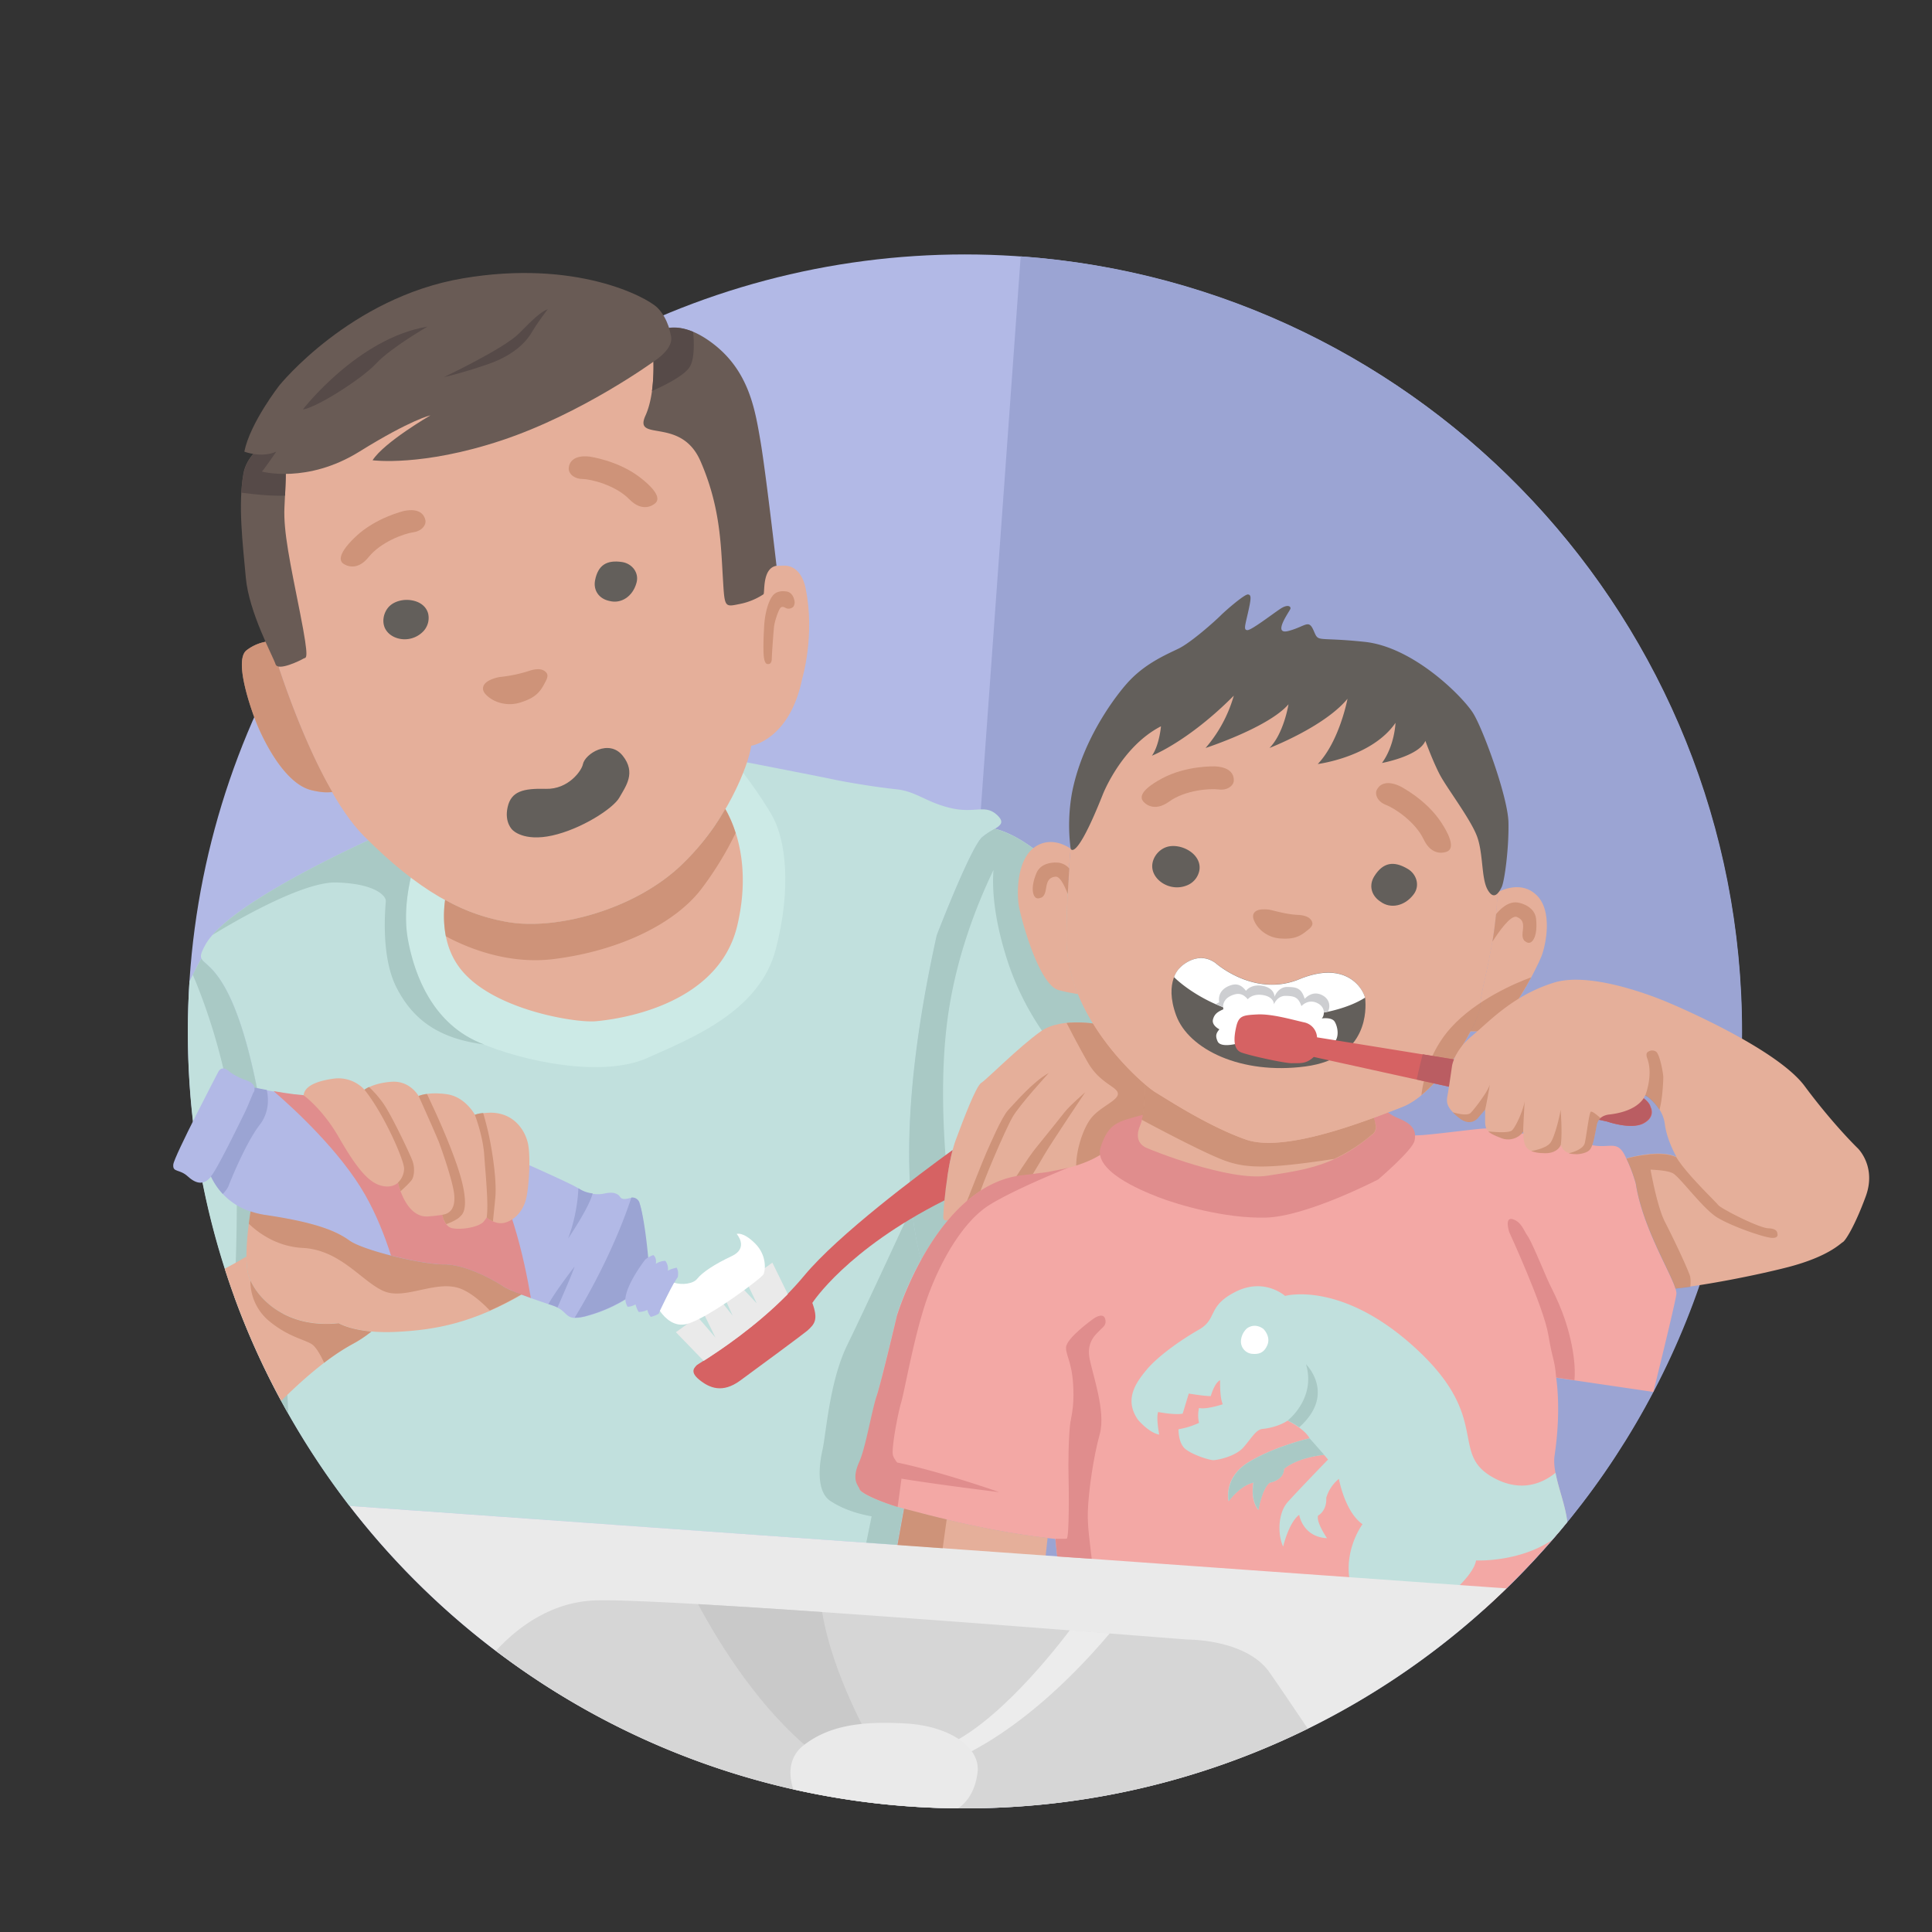 <svg id="_2_Year_Old" data-name="2 Year Old" xmlns="http://www.w3.org/2000/svg" width="1300" height="1300" viewBox="0 0 1300 1300">
  <rect x="0" y="0" width="1300" height="1300" fill="#333333" stroke="none"/>
  <title>2-year-old</title>
  <g>
    <circle id="wall" cx="649.2" cy="694" r="522.8" fill="#b2b9e6"/>
    <path d="M686.8,172.5,624.2,1041l389.6,27.8c97.7-95,158.4-227.8,158.4-374.8C1172.1,417.9,958,191.7,686.8,172.5Z" fill="#9ba4d3"/>
    <path d="M1033.6,602c-9.6-9-22.2-3.6-26-1.6-1.3,36.2-11.6,66.4-11.6,75.8,0,3.3-2.4,10-6.5,17.8,3,.1,6.3.1,9.9-.1,14-.8,34.8-42.7,37.8-50.4S1045.1,612.6,1033.6,602Z" fill="#e5af9a"/>
    <g>
      <path d="M670.8,548.3c-8.1-7.4-14.7-.7-31.2-4.6s-23.1-11.2-36.4-12.6-32.9-4.6-42.7-6.7-67.6-13.3-67.6-13.3l-36.7,17.3L271.2,555s-115.8,49-133.1,80.9c-16.5,30.4,42.2-42,55.8,315.3a539,539,0,0,0,41.2,62.1l368.6,26.3,6.7-36.8h0c-12-1.2-24.4-7.4-26.5-7.6-2.6-.3-13.7-4.7-5.8-11.7s8.4-34.5,11.6-44,13.7-54.1,13.7-54.1a216,216,0,0,1,16.4-37.7c-10.5-40.9-13.7-108.5,10.7-218.5,0,0,22.8-59.3,30.5-65.9S678.8,555.7,670.8,548.3Z" fill="#c1e0dd"/>
      <path d="M235.2,1013.3a530.56,530.56,0,0,0,50.5,56.5h0A541.71,541.71,0,0,1,235.2,1013.3Z" fill="#c1e0dd"/>
    </g>
    <path d="M278.7,582.3s-8.8,25.6-4.2,50.1,16.8,55.7,47.6,69,83.7,23.8,113.4,10.5,75.6-31.2,86.5-73.2,6.3-73.5-1.8-88.6S495,513.3,495,513.3l-2.9-1.7-35.9,16.8L271.9,554.9Z" fill="#cceae6"/>
    <path d="M193.9,951.2c-11.4-299.5-54.5-297-58.4-306.3h0s-3.1,5.7-8,15.4c-.7,11.1-1.1,22.4-1.1,33.7A520.21,520.21,0,0,0,193.9,951.2Z" fill="#c1e0dd"/>
    <path d="M193.9,951.2c-11.4-299.5-54.5-297-58.4-306.3h0s-2.2,4-5.8,11h0s24.3,53.8,28.5,113.7c2,28.6,1.1,68.9-.5,103.1A527.69,527.69,0,0,0,193.9,951.2Z" fill="#a9c9c5"/>
    <path d="M731,609.4c-32-46.6-61.5-51.7-61.5-51.7h0a52.56,52.56,0,0,0-8.5,5.7c-7.7,6.7-30.5,65.9-30.5,65.9-27.8,125.3-19.8,195.5-5.9,234l40.9-10.4,100.7-33.6,22.6-74.6S763,656,731,609.4Z" fill="#c1e0dd"/>
    <path d="M731,609.4c-19.7-28.6-38.4-41.6-49.9-47.3h0c-.1,0-.2-.1-.3-.1-.3-.1-.6-.3-.9-.4-.1-.1-.3-.1-.4-.2-.3-.1-.5-.3-.8-.4-.1-.1-.3-.1-.4-.2-.3-.1-.5-.2-.8-.3-.1-.1-.2-.1-.4-.2s-.5-.2-.8-.3c-.1,0-.2-.1-.3-.1s-.1,0-.2-.1h0a45.62,45.62,0,0,0-6.5-2.1,52.56,52.56,0,0,0-8.5,5.7c-7.7,6.7-30.5,65.9-30.5,65.9-27.1,122.3-20.1,192.2-6.9,231.2l21.3-16.4s-16.5-84-7.4-156.2c5.3-42.4,20-79.3,31.2-102.5-.9,11.3-.1,31,8.8,59.2C692.2,692,721.7,718,721.7,718L763,672C753.9,649.8,742.9,626.7,731,609.4Z" fill="#a9c9c5"/>
    <path d="M742.2,689.8s-27.1-6.3-41.9,4.2-36.5,32.5-40,34.6-11.9,24.2-17.2,38.5-8.1,41.7-8.4,51.8,29.4-15.8,29.4-15.8l62-5.9,30.1-11.6,26.3-28.7-.1-32.5-22.3-28.7Z" fill="#e5af9a"/>
    <path d="M782.4,724.5l-22.3-28.7-17.9-6a84,84,0,0,0-24.5-1.5c2.6,5.1,8.3,16.1,14.3,26.6,8.1,14.2,20,16.3,20.2,21s-11.8,8.7-18,16.5-11.7,26.3-9.6,37.5c.7,3.7,4.5,4.7,9.4,4.3l22.1-8.5L782.4,757Z" fill="#c08366" opacity="0.64" style="isolation: isolate"/>
    <path d="M730.2,735s-23.1,34.4-27.3,41.7S690.1,798,690.1,798l-8.9-2.2s10.2-16.5,16-23.6,15.5-19.2,19.2-23.9S730.2,735,730.2,735Z" fill="#c08366" opacity="0.64" style="isolation: isolate"/>
    <path d="M705.7,722c-10.4,5.6-22.7,20.1-27.2,24.8s-12.6,24-14.8,28.8-14.4,36-14.4,36l8.3-3.4c2.2-9.6,19-48.4,23.7-56.5C685.8,743.7,705.7,722,705.7,722Z" fill="#c08366" opacity="0.64" style="isolation: isolate"/>
    <path d="M1046.1,979c4.6-31,1-52,1-52l65.4,9.6s14.5-58.4,15.5-65.8-22.1-41-27.3-74.3a100.42,100.42,0,0,0-7.5-19.3c-5.3-10.2-10.2-4.2-22.1-6.7s-65.3-11-70.7-11.2-43.6,5.4-49.5,4.6-36.8,6.7-36.8,6.7l-52.7,8.1-31-.4-41.7-4.9-37.8-7.5s-4.2,19.4-62.5,25.2-85.1,94.5-85.1,94.5-10.5,44.6-13.7,54.1-7.2,34.4-11.6,44c-5.6,12.4-.6,15.9.2,18.4,1.1,3.3,18.7,10.5,32,13.7,10.7,2.6,53.4,14.9,99.9,19.7l7.1,65.9,281.5-18.6a523.87,523.87,0,0,0,55.8-58.6C1052.7,1008.1,1044.1,991.9,1046.1,979Z" fill="#f3a8a5"/>
    <path d="M1054.6,1023.5c-1.5-11.2-6.1-22.4-7.9-32.5-8.1,6.6-22.7,13.8-41.8,3.3-29.9-16.4-1.1-39.5-51.5-86.3s-88.7-36-88.7-36-13.9-12.6-33.3-2.8-11.9,18.2-24.7,25.5-27.8,18.1-35.2,27-15.2,20.1-5.8,33.6c0,0,7.2,8.7,14.3,10,0,0-2.2-11.3-.7-15.2,0,0,11.2,2.2,16.5,1.1l4.1-13.5s11,1.8,14.8,1.7c0,0,2.5-9,6.3-10.7,0,0-.4,11.7,1.8,16.2,0,0-11.2,3.7-16,2.5a21.92,21.92,0,0,0,0,10,51.89,51.89,0,0,1-13.8,4.3s-.3,9.3,4.6,13.3,16.1,7.5,18.8,7.5,14.8-2.4,20.2-8.5,8.5-12.1,12.9-12.5,11.8-2.1,16.9-5.6c0,0,11.2,5.3,14.8,11.9,0,0-23.2,5.3-40.8,15.9s-13.7,26.4-13.7,26.4,7.6-10.6,16.7-12.5c0,0-2.5,11.1,3.3,18.4,0,0,2.2-13.9,7.5-18.3,0,0,9.6-1.5,9.7-9.3,0,0,7.5-7.3,27-9.5l2.7,3.2s-20.8,21.5-27.2,28.7-6.9,21.4-3,29.9c0,0,3.8-16.3,10.8-21.4,0,0,2.3,14.9,18.7,15.7,0,0-7.4-10.7-6-15.2,0,0,6-3,5.5-11.9a25.71,25.71,0,0,1,8.5-12.8s4,22.2,15.9,30.5c0,0-12.4,16.6-8.6,37.9l70.8,6.2s12.9-11.3,14.2-19.7c0,0,28.6,1.4,51.1-13.7,1.1-1.2,2.1-2.4,3.2-3.7a10,10,0,0,1,1-1.1c2.1-2.4,4.1-4.9,6.1-7.4Z" fill="#c1e0dd"/>
    <path d="M610.4,1015.7a16,16,0,0,0-2.1-.5l-11,60.4,103,1.4,4.6-42.2C660.6,1029.7,620.7,1018.2,610.4,1015.7Z" fill="#e5af9a"/>
    <path d="M649.2,1216.8a521.23,521.23,0,0,0,364.5-148l-778.5-55.5C330.8,1137.1,480.7,1216.8,649.2,1216.8Z" fill="#eaeaea"/>
    <path d="M578.4,1002c-.6-2-1.5-3.5-.1-10.6-1-1.8-1.2-2.1,1.8-4.7l1.8-2c4.3-9.6,4.7-35.6,7.9-45.1.6-1.8,1.4-4.8,2.4-8.5l.3-.9c.2-.6.3-1.3.5-2,.2-.9.5-1.9.7-2.9,0-.2.1-.4.1-.6,2.3-8.8,4.9-19.5,6.8-27.5,0-.1.1-.3.1-.4l.6-2.4c0-.1.1-.2.1-.3.3-1.4.6-2.7.9-3.8.1-.2.1-.5.2-.7a14.91,14.91,0,0,0,.4-1.8c0-.2.1-.4.1-.6a6.37,6.37,0,0,1,.2-.7c.2-.7.3-1.1.3-1.1v-.5c0-.1.1-.2.1-.3v-.1c0-.1.1-.2.1-.4V884a1.69,1.69,0,0,1,.2-.5h0a216.62,216.62,0,0,1,15.8-35.8h0a236,236,0,0,1-6.1-34.9l-.3.1s-31,67.2-43.1,91.9-14.2,59.3-16.8,70.9-3.8,28.3,5.4,34.3c10.2,6.7,21.9,9.3,27.7,10.3l-3.6,17.7,20.8,1.5,4.4-24.4C595.2,1011.7,579.4,1005.2,578.4,1002Z" fill="#a9c9c5"/>
    <path d="M816.3,754.6s-28.9-9.4-46.7-4.6-23.4,5.5-28.9,21.5,26,29.1,38.9,34.1,44.5,14.4,72.1,13.7,75.7-25.7,75.7-25.7,23.1-19.7,24.4-26-.5-11-11-15.2-16.3-14.2-16.3-14.2l-57.2,13.4Z" fill="#e08d8d"/>
    <path d="M578.2,983.6c-5.6,12.4-.6,15.9.2,18.4.9,2.8,13.7,8.4,25.6,12,1-7,2.2-16.4,2.4-17.5,1.4-10.5-4.6-13-5.6-17.5s3.2-27.3,5.6-35.4,9.1-47.3,18.1-71.8,23.9-50.1,41.1-60.9,53.5-25.3,53.6-25.3h-.1c-1.4.4-2.9.8-4.5,1.1h-.2c-.4.1-.8.2-1.3.3a4.33,4.33,0,0,0-.5.1l-1.2.3c-.2,0-.5.1-.7.1a5,5,0,0,1-1.2.2c-.3.1-.5.1-.8.2s-.8.1-1.1.2-.6.1-.9.2-.7.1-1.1.2a5.85,5.85,0,0,1-1.3.2,7.72,7.72,0,0,1-1.5.2c-.4.1-.9.1-1.3.2s-.6.1-1,.1-.8.1-1.3.2c-.3,0-.7.1-1,.1s-.9.1-1.3.2-.7.1-1,.1c-.5.1-1,.1-1.4.2s-.6.1-.9.1c-.5.1-1.1.1-1.6.2-.3,0-.5.1-.8.1l-2.5.3c-58.3,5.8-85.1,94.5-85.1,94.5s-10.5,44.6-13.7,54.1C586.6,949,582.5,974,578.2,983.6Z" fill="#e08d8d"/>
    <path d="M597.4,982.9c-6.6-1.1-11.9.6-15.9,1a31.6,31.6,0,0,1-2.6,6.4c7.5,1.6,16.8,2.8,16.8,2.8s21.7,4.2,76.5,10.9C672.2,1003.9,626.3,987.9,597.4,982.9Z" fill="#e08d8d"/>
    <path d="M1057.6,905.1c-4.6-22.8-13-36.4-16.5-44.5s-10.9-25.9-13.3-29.1-3.9-9.2-9.8-11.1-2.5,8.6-2.5,8.6,23.1,50.1,26.3,69,4.2,15.8,5.3,28.9l12.3,1.8C1059.9,923.5,1059.7,915.7,1057.6,905.1Z" fill="#e08d8d"/>
    <path d="M734.6,1048.9c-1.2-10.9-3-22-2.6-32.2.5-13.7,3.7-36.2,8-51.7s-5.1-40.7-7-51.7,5.4-16.3,7-18.1c1.9-2.2,4.8-3.4,3.7-7.6s-5.9-1.8-8.3,0c0,0-18.1,12.9-18.1,19.2s5,10.5,5,32-8.4,32.4-10,44.9-2,53-2,53l1.1,10.6Z" fill="#e08d8d"/>
    <path d="M769.6,698s3.2,46.2-2.4,59.2,5.4,15.5,5.8,15.8,53.8,22.1,79.8,18.1,45.8-6.8,70.1-27.3c0,0,4.2-2.2,2.6-7.6s-5.4-20.9-5.4-20.9l-7.5-9.3-46.9-7.6Z" fill="#e5af9a"/>
    <path d="M322.1,701.3c-30.8-13.3-43.1-44.5-47.6-69s4.2-50.1,4.2-50.1l-6.8-27.4,5.6-.8-6.3.9s-100.7,42.7-128.3,74.3c.8-.5,57.5-36.1,83.3-35.4s33.6,8.8,33.4,12.6-3.7,36.8,7.2,58.1,27.9,34.3,59.1,38.3h0A25,25,0,0,1,322.1,701.3Z" fill="#a9c9c5"/>
    <path d="M171.9,797.3s-10.5,47.4-3.9,63.2,27,33.3,59.9,29.8c0,0,11.7,7.2,38.5,5.9s52-5.9,86.4-26.1-76.9-37.9-76.9-37.9l-72.3-29.6Z" fill="#e5af9a"/>
    <path d="M168,860.5c-1.5-3.7-2.2-9-2.2-15-4.5,2.7-9.5,5.5-14.6,8.2a511.47,511.47,0,0,0,38,88.9c13.5-13.4,30.8-28.8,47.5-37.9a77,77,0,0,0,13.2-8.8c-15.2-1.4-22-5.6-22-5.6C195,893.9,174.7,876.4,168,860.5Z" fill="#e5af9a"/>
    <path d="M249.9,896c-15.2-1.4-22-5.6-22-5.6-32.1,3.4-52.2-13.2-59.4-28.7h0a34.85,34.85,0,0,0,12.1,26.8c13.1,11,23.8,12.6,29.1,15.9,3.1,2,6.3,8,8.4,12.6a152.08,152.08,0,0,1,18.5-12.3A85.23,85.23,0,0,0,249.9,896Z" fill="#c08366" opacity="0.64" style="isolation: isolate"/>
    <path d="M181.1,428.6s27.9,98,63.9,134.1,65.8,52.9,97.7,58,83-8.3,114.5-37.3,46.6-69,48.3-81.6c0,0,25.9-3.9,34.3-45.2,0,0,8.8-29.1,2.3-60.6,0,0-2.3-15.9-15.1-15.4l-12.8.5-37.8-121-54.2-41.5H344.5L257.7,234l-60.9,44.4-22.1,40.3v46.9Z" fill="#e5af9a"/>
    <path d="M457.2,583.3c-31.5,29.1-82.6,42.4-114.5,37.3a129.85,129.85,0,0,1-43.2-15.1c-1.8,13.8-1,31.6,10,46,21.4,28,77.7,36.8,91,35.7s82.6-9.5,95.6-64.4c9.5-40.3-1.5-67-8-78.4A168.72,168.72,0,0,1,457.2,583.3Z" fill="#e5af9a"/>
    <path d="M182,431.4a30,30,0,0,0-16,6.1c-10,7.4,6.3,48.3,6.3,48.3s15.5,40.7,37.3,45.9c6.1,1.5,10.6,1.7,14,1.2C201.7,495.1,185.7,443.9,182,431.4Z" fill="#e5af9a"/>
    <path d="M182,431.4a30,30,0,0,0-16,6.1c-10,7.4,6.3,48.3,6.3,48.3s15.5,40.7,37.3,45.9c6.1,1.5,10.6,1.7,14,1.2C201.7,495.1,185.7,443.9,182,431.4Z" fill="#c08366" opacity="0.64" style="isolation: isolate"/>
    <path d="M277.3,404c5.1.9,9.5,3.9,10.8,8.9a13.1,13.1,0,0,1-2.9,11.5,17.26,17.26,0,0,1-10.6,5.6c-5.8.8-12.3-1.5-15.2-6.6s-1.2-12.3,3.3-16.1C266.4,404.2,272.2,403,277.3,404Z" fill="#635f5b"/>
    <path d="M410.2,404.4c-7.1-1.4-11.1-7.1-9.8-13.9,2-10.3,7.9-13.9,18.3-12.3,6.4,1,11.5,7,9.6,13.9C425.8,401.4,417.9,406.4,410.2,404.4Z" fill="#635f5b"/>
    <path d="M344.9,558.5s7.3,8,26.7,3.7,41-18.1,45.2-25.6,11.4-16.6,2.2-28.1-25.4-1.3-26.8,5.8c-.8,4.2-9.7,16.9-24.9,16.5S344,532.4,341.6,543,344.9,558.5,344.9,558.5Z" fill="#635f5b"/>
    <path id="nose" d="M350.7,472.5c-8.1,2.9-18.2.9-24-5.4-3.2-3.5-1.8-7.4,3.4-9.7a25.42,25.42,0,0,1,6.5-1.9,94.75,94.75,0,0,0,18.9-3.9c6.9-2.4,10.3-1.1,12,.9,2.1,2.2-.2,5.6-1,7.2C363.5,465.5,360.3,469.5,350.7,472.5Z" fill="#c08366" opacity="0.64" style="isolation: isolate"/>
    <path d="M534.3,403.2s-.9-4.5-5-5.2c-2.2-.3-6.7-.7-9.5,3s-5.1,11.5-5.6,20.1-.8,18.4,0,22.3,2.4,3.4,2.4,3.4,2.6.6,2.7-3.3,1.2-19.3,1.6-22.3,3-11.5,4.6-12.5,2.8.5,4.3.8a4.74,4.74,0,0,0,4-1.2A5.58,5.58,0,0,0,534.3,403.2Z" fill="#c08366" opacity="0.64" style="isolation: isolate"/>
    <path d="M271.9,343.8s-19.1,4.4-32.8,17.5-9.6,17-7.9,18.1c1.2.8,8.8,5.5,16.9-4.6s23.8-15.8,29.8-16.6,9.1-5,8.3-8.4S282.3,341.7,271.9,343.8Z" fill="#c08366" opacity="0.64" style="isolation: isolate"/>
    <path d="M396.4,307.2s19.5,2.5,34.6,14.3,11.3,16,9.7,17.3c-1.1.9-8.2,6.4-17.3-2.9s-25.4-13.5-31.5-13.6-9.6-4.1-9.2-7.5C383,311.2,385.8,306.1,396.4,307.2Z" fill="#c08366" opacity="0.64" style="isolation: isolate"/>
    <path d="M717.7,631.6c0-22,1.2-43.1,2.7-60.6-4.9-3.2-14-7.2-23.1-1.7-13.4,8.1-13.1,31.8-11.8,39.9s13.3,53.3,26.8,57a122.88,122.88,0,0,0,13.1,2.7C720.8,657.4,717.7,644.8,717.7,631.6Z" fill="#e5af9a"/>
    <path d="M725.4,526.9a789.38,789.38,0,0,0-7.7,104.7c-.1,55.1,52.8,99.3,59.8,103.4s35,22.7,60.9,31.8,80.1-12.2,105.2-22S996,687.3,996,676.1s14.7-52,11.2-97.2-19.3-63.3-19.3-63.3l-33.3-46.8-59.9-17.2H830.2l-35.5,5.3-39.2,28.7Z" fill="#e5af9a"/>
    <path d="M924.4,752.1c-27.5,10.1-65.5,21.8-86,14.7-25.9-9.1-53.9-27.7-60.9-31.8a64.13,64.13,0,0,1-7.1-5.5c-.1,9-.7,18.1-2.1,24,13.8,7.4,45.2,23.9,57.1,27.9,13.8,4.7,28,5.2,72.4-1.6a109.18,109.18,0,0,0,25-16.1s4.2-2.2,2.6-7.6A23.05,23.05,0,0,0,924.4,752.1Z" fill="#c08366" opacity="0.64" style="isolation: isolate"/>
    <path d="M725.4,526.9a789.38,789.38,0,0,0-7.7,104.7c-.1,55.1,52.8,99.3,59.8,103.4s35,22.7,60.9,31.8,80.1-12.2,105.2-22S996,687.3,996,676.1s14.7-52,11.2-97.2-19.3-63.3-19.3-63.3l-33.3-46.8-59.9-17.2H830.2l-35.5,5.3-39.2,28.7Z" fill="#e5af9a"/>
    <path d="M989.5,693.9c3,.1,6.3.1,9.9-.1,9.8-.6,22.9-21.2,30.9-36.2-10.6,3.9-37,15.1-54,33.9-14.1,15.6-18.5,34.3-19.9,45.4C969.7,726,982.2,708,989.5,693.9Z" fill="#c08366" opacity="0.64" style="isolation: isolate"/>
    <path id="nose-2" data-name="nose" d="M861.9,631.5c-7.8-.3-15.6-5.4-18.3-12.7-1.5-4,.9-6.8,6.2-6.9a20.75,20.75,0,0,1,6.1.6c5.6,1.4,11.2,2.8,17.2,3.1,6.6.3,9,2.5,9.8,4.8,1,2.5-2,4.7-3.3,5.7C875,629.9,871,632.1,861.9,631.5Z" fill="#c08366" opacity="0.64" style="isolation: isolate"/>
    <path d="M610.4,1015.7a16,16,0,0,0-2.1-.5l-4.4,24.4,30.4,2.2,2.7-19.4C624.1,1019.4,614.7,1016.7,610.4,1015.7Z" fill="#c08366" opacity="0.64" style="isolation: isolate"/>
    <path d="M176.4,299.7s-10.6,7.5-12.6,18.9c-3.7,21.3-.5,46.7,1.6,70.1s18.4,53.1,20,58.2,17.3-2.8,18.9-3.8,4.2,2.6-2.4-30.7-11.3-54.8-10.5-71.1,1.3-27.1.3-31.3S187.2,297.1,176.4,299.7Z" fill="#695b55"/>
    <path d="M162.4,331.5c8.4,1.1,20.6,2.4,29.4,2,.6-12,.8-20.1-.1-23.6-1.1-4.2-4.5-12.9-15.2-10.2,0,0-10.6,7.5-12.6,18.9A105.89,105.89,0,0,0,162.4,331.5Z" fill="#564a48"/>
    <path d="M451.6,226.2s-1.8-11.9-9.3-19.2-55-32.6-130.9-19.7-123.4,72-123.4,72-19.7,25.2-23.6,44.6c0,0,11.3,4.5,21.5,0,0,0-8.2,12-9.7,13.4,0,0,30.5,8.4,65.6-13.4s47.8-24.4,47.8-24.4-31.2,18.1-38.9,30.2c0,0,33.1,4.5,86.9-13.4s101.9-52.8,101.9-52.8S453.5,235.3,451.6,226.2Z" fill="#695b55"/>
    <path d="M203.8,275.5s37-48,83.8-55.7c0,0-24.9,14.4-34.4,24.7S212.7,274.5,203.8,275.5Z" fill="#564a48"/>
    <path d="M439,231.9s3.5,29.7-4.7,47.8,23.8.3,37,30.5,13.7,55.4,15,76.9.8,21.5,11,19.4a44.86,44.86,0,0,0,16.4-6.6c1.1-.6-1.1-17.6,8.8-19.2,0,0-7.3-63.6-10.8-83.9s-7.4-46.4-31.2-65-36.9-8.9-36.9-8.9Z" fill="#695b55"/>
    <path d="M466.4,223.3c-7-2.9-12.5-3.1-16.3-2.6a48.1,48.1,0,0,1,1.4,5.5c1.8,8.4-10.2,16.1-11.8,17.1a127.83,127.83,0,0,1-1,19.8c7.9-3.5,22.1-10.4,25.5-16.4C467.5,241.1,467,229.9,466.4,223.3Z" fill="#564a48"/>
    <path d="M298.8,253.7s40.5-19.2,50.5-29.4,14.4-14.2,19.3-16.3c0,0-7.4,9.7-10.4,15s-10.7,15.5-30,22.1S298.8,253.7,298.8,253.7Z" fill="#564a48"/>
    <path d="M718.5,601.6c.3-5.9.6-11.7,1-17.2a11.68,11.68,0,0,0-7.1-3.9c-3.5-.4-12-.1-15,7s-3,12.6-1.5,15.3,3.9,1.4,4.4,1.3,2.5-.8,3.3-4.9.9-8.8,6.7-9.3C713.2,589.7,716.1,595.5,718.5,601.6Z" fill="#c08366" opacity="0.64" style="isolation: isolate"/>
    <path d="M649.2,1216.8A520.86,520.86,0,0,0,880,1163.2c-9.5-14.1-19.5-28.9-25.7-37.8-14.9-21.3-50.5-22.1-55-22.2s-347.6-28.2-399-26.3c-30.4,1.1-53.1,19.2-66.6,33.9A519.54,519.54,0,0,0,649.2,1216.8Z" fill="#d6d6d6"/>
    <g opacity="0.53">
      <path d="M746.7,1099.1c-8.2-.6-17.3-1.3-26.9-2.1-15.2,20.1-58.2,73-94.3,81.5l5.7,9.5C631.2,1188.1,682.5,1175,746.7,1099.1Z" fill="#fff"/>
    </g>
    <path d="M457.2,583.3c-31.5,29.1-82.6,42.4-114.5,37.3a129.85,129.85,0,0,1-43.2-15.1A75.18,75.18,0,0,0,300,630c12.2,6.6,40.5,19.4,72.8,15.3,43.1-5.4,80.9-23.3,99.1-47.1A224.51,224.51,0,0,0,495,560.5a84.08,84.08,0,0,0-7-16.2A164,164,0,0,1,457.2,583.3Z" fill="#c08366" opacity="0.64" style="isolation: isolate"/>
    <path d="M800.1,572.4c4.5,2.8,7.7,7.4,7,12.8a13.51,13.51,0,0,1-7.2,10,17.75,17.75,0,0,1-12.4,1.3c-5.9-1.5-11.3-6.2-12.1-12.2s3.5-12.3,9.4-14.3C789.4,568.4,795.5,569.5,800.1,572.4Z" fill="#635f5b"/>
    <path d="M928.9,606.7c-6.3-4.1-8-11.1-4.1-17.2,5.8-9.2,13-10.5,22.5-4.8,5.8,3.4,8.4,11.2,3.9,17.1C945.2,609.8,935.6,611.7,928.9,606.7Z" fill="#635f5b"/>
    <path d="M817.9,647.9s26.1,23.4,56.4,10.9c33.2-13.7,44.1,8.5,44.4,13.8s2.8,39.3-40.4,45-78.5-11.5-86.9-34.4,2.8-32.3,2.8-32.3S805.5,639,817.9,647.9Z" fill="#635f5b"/>
    <path d="M918.5,671.3c-1.7-6.8-13.3-25.1-44.2-12.4C844,671.4,817.9,648,817.9,648c-12.4-8.9-23.7,2.9-23.7,2.9a16.82,16.82,0,0,0-4.2,6.6c8.7,8.6,34.1,26.5,66.5,26.8C886.3,684.4,906.9,678.7,918.5,671.3Z" fill="#fff"/>
    <path d="M889.8,669.7c-6.9-3.7-11.9,2.4-11.9,2.4-2.2-7.1-5.2-7.9-11.6-8s-8.7,6.6-8.7,6.6.2-5.8-7.9-7.3-11.3,3.3-11.3,3.3c-3.5-4.5-6.9-5.3-11.9-3.1-8,3.6-6.1,10.8-6.1,10.8-.8.4-1.6.8-2.3,1.2a99.49,99.49,0,0,0,38.3,8.5,171.8,171.8,0,0,0,37.1-3.4C894.9,678.5,895.6,672.8,889.8,669.7Z" fill="#cdced1"/>
    <path d="M832.9,702.1s-11.5,3.3-13.6-1.4c-1.6-3.7-1.1-5.3,1.2-8.1,0,0-5.4-2.6-4.3-6.7s3.8-5.3,7-6.8c0,0-1.8-6.2,5.6-9.3,4.5-1.9,7.6-1.2,10.8,2.6,0,0,3-4.1,10.4-2.8s7.2,6.2,7.2,6.2,2.1-5.8,7.9-5.7,8.5.8,10.6,6.9c0,0,4.5-5.2,10.8-2s4.2,9.5,2.8,10.3c0,0,6.8-1.1,8.8,2.2s3.4,10.4-.6,14.2a43.16,43.16,0,0,1-7.3,5.7l-17.3-1.8-19.4-3.4-12.7.1Z" fill="#fff"/>
    <path d="M886.2,698a10.86,10.86,0,0,0-8.8-10.1c-8.8-2-21.8-5.8-31.5-5.3s-12.4.9-14.1,8.4-2.1,15.1,3.5,17.2,29.5,7.4,34.2,7.2,9.1.9,14.5-4.2l197.5,43.5s16.1,5.7,24.5,1.2,4.7-11,4.7-11-1.1-8.4-23.5-13.3C1064.6,726.5,886.2,698,886.2,698Z" fill="#d66263"/>
    <path d="M1087,731.4c-12.9-2.8-77.3-13.4-129.7-22-1.1,4.3-2.7,10.5-4,17l127.9,28.2s16.1,5.7,24.5,1.2,4.7-11,4.7-11S1109.4,736.3,1087,731.4Z" fill="#ba5d62"/>
    <path d="M818,515.7s-19.5-.9-36.3,8.2-13.7,13.8-12.4,15.4c.9,1.1,7,7.6,17.5,0s27.2-8.9,33.1-8.1,10-2.4,10.3-5.8C830.4,521.8,828.6,516.4,818,515.7Z" fill="#c08366" opacity="0.64" style="isolation: isolate"/>
    <path d="M941.8,528.9s17.7,8.7,28.1,24.7,5.5,18.8,3.5,19.5c-1.3.5-9.9,3.4-15.5-8.4s-19.7-21-25.3-23.1-7.7-7-6.2-10.1S932.1,524.5,941.8,528.9Z" fill="#c08366" opacity="0.64" style="isolation: isolate"/>
    <path d="M1033.6,618.2c-.9-7.7-9-10.4-12.4-10.9-6.8-1.1-12.7,5.5-14.5,7.8-.7,6.5-1.5,12.8-2.5,18.6,4-6.3,12.3-18.3,16.4-16.7,5.5,2.1,4.3,6.6,3.9,10.8s1.4,5.4,1.8,5.6,2.4,2.2,4.6,0S1034.4,626,1033.6,618.2Z" fill="#c08366" opacity="0.64" style="isolation: isolate"/>
    <path d="M758.1,460.1s-28.7,31.5-36.8,73.5a123.4,123.4,0,0,0-.9,37.4s3.2,10,21.6-36.3c0,0,12.4-32.2,39.2-46,0,0-1.1,12.8-6.1,19.8,0,0,24.4-9.5,55.1-40.4a92.92,92.92,0,0,1-19,35.2s42.2-13.7,55.8-29.4c0,0-3.1,19.6-12.8,29.4,0,0,36.9-14.2,52.5-33.1,0,0-5.3,28.4-20,43.9,0,0,36.4-4.6,52.3-27.7,0,0-.5,15.2-9.1,27,0,0,24.9-4.6,29.2-14.9,0,0,5.1,14,9.8,22.9s20.8,30,25,41.5,2.8,28,7,35.6,7.5,2.5,9.5-1.5,5-26.7,4.6-43.7S998.1,491,991.3,480s-40-44.6-73-48.1-30.8.7-34.3-7.4-5.1-3.2-16.8,0,.7-13.3,1.1-14.9-1.8-3.2-6.7,0S842.2,424,839.4,424s-1.6-3,.5-12.4,2.1-11.4-.2-11.6-14.9,10.7-18.4,14.2-19.3,17.7-28,22.1C784.7,440.5,769.9,446.6,758.1,460.1Z" fill="#635f5b"/>
    <path d="M1250.1,772.7s-16.5-15.9-35.8-41.9-90.8-55.8-90.8-55.8-50.3-22.4-77.9-13.8-43.2,25.9-55.3,36S977,717.5,977,717.5s-2.1,14.8-3,19.6-.7,8.2,7.6,14.9,13.1-.1,13.1-.1l4.6-5.3v8.7c.3,4.6,1,6.4,10.7,10.2a12.56,12.56,0,0,0,15-4.1c0,11.3,2.5,13.6,12.8,14.4s12.4-5.5,12.4-5.5c2.2,6.9,9.3,6,9.9,6.1s7.6-.1,9.9-3.3,3.2-10.3,4.5-16.6,8.6-6.6,8.6-6.6c21-2.5,23.9-13,23.9-13,1.3,0,11.8,8.1,13.2,19.3s7.9,22.3,7.9,22.3c-9-4.3-24.1-1.6-33.6.9a106.66,106.66,0,0,1,6.3,16.8c4.6,29.4,23.2,59.1,26.7,70.7,19.2-2,53.2-8.5,75.7-14.3,27.2-7.1,35.1-15.9,36.8-16.8s8.1-10.8,15.5-31C1262.7,784.8,1250.1,772.7,1250.1,772.7Z" fill="#e5af9a"/>
    <path d="M1195.9,829.9s.4-3.2-6-3.4-32-13.3-33.8-15.7-21.5-21-28.1-32.1c-4.4-2.1-10.3-2.5-16.3-2.1h-.3a11,11,0,0,0-1.8.2.9.9,0,0,0-.5.1c-.6.1-1.2.1-1.9.2h-.3l-2,.3c-.3,0-.5.1-.8.1s-.8.1-1.1.2-.7.1-1,.2h-.2c-2.7.5-5.2,1.1-7.4,1.7a106.66,106.66,0,0,1,6.3,16.8c4.6,29.4,23.2,59.1,26.7,70.7,3-.3,6.4-.7,10-1.2.3-3.1.3-6-.5-8.1-2.9-7.7-10.9-24.5-16.5-35.4-4.7-9-8.6-28.9-9.8-35.4,5.2.3,11.4.7,14.9,2.4,4.7,2.3,20.3,24,30.1,29.9s30.6,13.1,36.2,13.6S1195.9,829.9,1195.9,829.9Z" fill="#c08366" opacity="0.64" style="isolation: isolate"/>
    <path d="M1119.2,724.7c-.1-2.9-2.4-15.4-4.9-17.1a4.81,4.81,0,0,0-5.7.4c-1.4,1.1-.3,3.9-.3,3.9,4.4,11.4-1.3,25.4-1.3,25.4.9,0,5.9,3.7,9.6,9.5C1118.7,739.6,1119.2,727,1119.2,724.7Z" fill="#c08366" opacity="0.64" style="isolation: isolate"/>
    <g opacity="0.64">
      <path d="M989.5,748.9c-2.6,2.5-11.9-.5-12-.5a39.9,39.9,0,0,0,4.1,3.7c8.3,6.7,13.1-.1,13.1-.1l4.6-5.3c1.3-5.5,2.7-14.2,3.2-17C1001.2,734.5,991.9,746.6,989.5,748.9Z" fill="#c08366"/>
      <path d="M1002.4,729.8a2.77,2.77,0,0,0,.1-.9C1002.6,728.9,1002.5,729.2,1002.4,729.8Z" fill="#c08366"/>
    </g>
    <path d="M1025.9,740.9c-.8,6-6,17.4-8.5,19.7s-15.7.7-16,.7c1.5,1.4,4,2.7,8.5,4.4a12.56,12.56,0,0,0,15-4.1C1024.9,758.3,1025.9,740.9,1025.9,740.9Z" fill="#c08366" opacity="0.64" style="isolation: isolate"/>
    <path d="M1050.1,746.7c-.3,2.9-3.8,18.3-6.9,22.3s-12.8,5.5-12.9,5.5a22.72,22.72,0,0,0,7.5,1.4c10.3.9,12.4-5.5,12.4-5.5C1051.4,762.5,1050.1,746.7,1050.1,746.7Z" fill="#c08366" opacity="0.64" style="isolation: isolate"/>
    <path d="M1070.2,748.3c-1.2,2.8-2.7,15.7-3.8,20.7s-10.8,7-10.9,7a18.56,18.56,0,0,0,4.6.6c.6.2,7.6-.1,9.9-3.3s3.2-10.3,4.5-16.6a8,8,0,0,1,2.5-4.3C1073.7,749.4,1070.7,747.2,1070.2,748.3Z" fill="#c08366" opacity="0.64" style="isolation: isolate"/>
    <path d="M146.9,721.2s-29.8,56.9-30.3,62.4,4.1,2.8,9.8,8,11.3,6.4,16.5-1.1,18.9-35.8,21.5-41,6-14.4,6.3-14.4,2.9-5.5-4.8-8.1-11.6-6-11.6-6S149.6,716.2,146.9,721.2Z" fill="#b2b9e6"/>
    <path d="M139.7,785s5.6,27.7,38.9,32.6,47.5,10.5,56.6,17.2,48.3,16.1,63.6,16.1,34.5,11.2,39.8,14.7,22.1,9.1,33.6,13,6.7,11.3,23.3,6.8a100.06,100.06,0,0,0,28.4-12.9l10.6-18.6s-.1-31.5-4-43.8c0,0-.9-5.4-7.2-3.8s-5.4-1.2-7.6-2.5-4.4-1.7-9.5-.6-13-.4-16.8-3.4-49.5-23-55.6-25.6-113.1-37-124.4-36.8-38.5-5.3-43.4-6.6-19.6,19.7-19.6,19.7l-6.6,19.7V785Z" fill="#b2b9e6"/>
    <path d="M323.2,774.4c-1.3-1.8-2.5-3.6-3.7-5.3-30.9-10.2-101.3-32.2-110.3-32-5.8.1-16-1.3-25.1-2.9,13.8,11.9,45,40.6,61.6,69.8,7.6,13.3,13.2,27.7,17.4,40.8,13.3,3.4,27.7,6,35.6,6,15.3,0,34.5,11.2,39.8,14.7,3.2,2.1,10.7,5.1,18.7,7.9C352.6,845.7,342.8,802.8,323.2,774.4Z" fill="#e08d8d"/>
    <path d="M424.8,805.8c-.1.3-11,36.3-38.1,80.8a28.59,28.59,0,0,0,8.7-1.4,100.06,100.06,0,0,0,28.4-12.9l12.7-22.4s-2.2-27.8-6.1-40.1A5.11,5.11,0,0,0,424.8,805.8Z" fill="#9ba4d3"/>
    <path d="M635.5,807.7c1-10.2,2.8-23.6,5.5-33.9-22.6,16.4-76.9,56.9-99.9,84.6-29.4,35.4-72.2,59.6-72.5,60.4s-5.3,3.7,1.8,9.5,15.8,9.3,27.6.7,43.3-31.9,45.2-33.6c5-4.5,7.5-7.4,3.4-18.7C546.7,876.6,569.5,840.9,635.5,807.7Z" fill="#d66263"/>
    <path d="M519.7,849.6l-17.6,12.7,7.1,14.7-11.1-11.8-10.7,7.7,5.6,12.4-8.3-10.4-11.5,8.3,8.2,16.8-12.1-14-14.5,10.4,18.7,19.3c10.2-6.5,34.9-22.8,56.6-44.9Z" fill="#eaeaea"/>
    <path d="M455.3,853s-4.1.8-5.9,2.1a9,9,0,0,0-1.7-6.7,11.93,11.93,0,0,0-6.4,2c.7-4.4-1.7-5.9-1.7-5.9a18,18,0,0,0-5.4,3s-12.4,15.8-13.4,26.3a10.37,10.37,0,0,0,1.5,5.5,10.94,10.94,0,0,0,5.3-1.6s1.1,3.8,2.2,5.1a13.67,13.67,0,0,0,5.8-1.4,10.65,10.65,0,0,0,2.3,4.7,18.5,18.5,0,0,0,5.3-2.1s9.2-19.7,12.9-24.7C456,859.3,457,855.9,455.3,853Z" fill="#b2b9e6"/>
    <path d="M508,836.6c-8.2-8.1-12.3-6.3-12.3-6.3s8.4,9.4-3.3,14.9-19.8,10.9-23.3,15.3c-2.7,3.4-10.2,4.3-15.5,2.6-3.3,5.8-7.7,15.1-9.6,19,3.6,5.1,9.9,11.1,18.5,8.7,14.2-4,50.1-30.8,51.3-33.4S516.2,844.7,508,836.6Z" fill="#fff"/>
    <path d="M338.5,865.5c-5.3-3.5-24.5-14.7-39.8-14.7s-54.4-9.5-63.6-16.1-23.4-12.3-56.6-17.2a55.2,55.2,0,0,1-9.9-2.4c-.4,2.6-.8,5.4-1.2,8.3,5.9,5.7,18.5,15.4,36.3,16.3,25.5,1.3,39.9,22.8,54.6,29.1s36.5-8.7,53-1.1c6.6,3,13,8.6,18.3,14.1a216.18,216.18,0,0,0,21.3-10.9C345.5,869.1,340.9,867.1,338.5,865.5Z" fill="#c08366" opacity="0.64" style="isolation: isolate"/>
    <path d="M204.3,737s12.6,9,23.6,28.1,18.9,29.4,27.3,32.3,12.6-1.6,12.6-1.6,5.1,24,20.5,22.7c8.1-.7,9.3-1.1,9.3-1.1s1.2,8.1,7,9.1,15.9-.4,20.3-3.9a26.23,26.23,0,0,0,2.6-3.4s5.8,5.3,12.3,3.5,12.5-7.9,14.4-16.9,2.9-28.2,1-36.6S346,748.7,330,748.7c0,0-7.8.2-10.4,1.5,0,0-6.4-12.1-18.8-13.9s-19.2,1.1-19.2,1.1-5.7-10.4-18.2-9.5-18.1,5.4-18.1,5.4a23.92,23.92,0,0,0-20.8-7.5C211.3,727.6,204.8,731.6,204.3,737Z" fill="#e5af9a"/>
    <path d="M267.8,795.7a37.83,37.83,0,0,0,1.8,5.8c2.2-2,7-6.4,7.9-8.3,1.2-2.5,1.7-7.6,0-12.2s-14-30.6-19.7-38.7a75.86,75.86,0,0,0-9.5-10.9,17.33,17.33,0,0,0-3.1,1.8c13.3,16.5,26.5,47.1,26.7,52.9A13,13,0,0,1,267.8,795.7Z" fill="#c08366" opacity="0.64" style="isolation: isolate"/>
    <path d="M297.6,817.4h0a15.91,15.91,0,0,0,2.7,6.3c4-1.4,7.9-3.6,8.9-4.7,1.1-1.3,6.3-3.5,2-22.3S291.9,746,291.9,746l-4.6-9.9h0a20.8,20.8,0,0,0-5.6,1.4s11.8,26.2,13.7,31.2,8.7,24.4,10.1,34C306.7,812.2,303.5,816.6,297.6,817.4Z" fill="#c08366" opacity="0.64" style="isolation: isolate"/>
    <path d="M327.5,819.2a17.87,17.87,0,0,0,4.2,2.6c.5-5,1.1-10.9,1.6-16.1,1.1-12.2-2.5-34.5-5.2-45.6-1.1-4.5-2.1-8.2-3-11.2a18.77,18.77,0,0,0-5.6,1.2s5.4,13.9,6.3,26.8S328.8,810.1,327.5,819.2Z" fill="#c08366" opacity="0.64" style="isolation: isolate"/>
    <path d="M179.5,733.4c-3.1-.6-6-1.1-8.3-1.6.3,1.8-.4,3.2-.6,3.2s-3.7,9.2-6.3,14.4-16.3,33.6-21.5,41a10.63,10.63,0,0,1-.9,1.1,46.66,46.66,0,0,0,8,11.9,22.31,22.31,0,0,0,3.6-4.7c1.4-3.7,11.6-29.1,21-41.5C181.6,748.3,180.6,738.3,179.5,733.4Z" fill="#9ba4d3"/>
    <path d="M839.1,893.8a12.43,12.43,0,0,0-4.1,8.5,8.32,8.32,0,0,0,7,8.6c4.4.5,8.4-.1,10.8-5.9s-2.6-10.7-2.6-10.7S845,889.7,839.1,893.8Z" fill="#fff"/>
    <path d="M710.2,1035.4s5.6.1,7.5,0,1.5-36.8,1.3-42.2-.2-26.6,1.4-37.7-31.5-15.3-31.5-15.3l12.6,54.1,1.6,16.6Z" fill="#f3a8a5"/>
    <path d="M389.2,799.5a112.94,112.94,0,0,1-6.9,33.8s13.8-20.1,16.5-30.3A20,20,0,0,1,389.2,799.5Z" fill="#9ba4d3"/>
    <path d="M372.1,878.5a14.18,14.18,0,0,1,3,1.3c3.9-8.8,10.2-23.4,11.5-27.5,0,0-11.9,15.1-17.6,25.2A22.59,22.59,0,0,1,372.1,878.5Z" fill="#9ba4d3"/>
    <path d="M546.7,1178.5l39-7.4s-25.7-44.5-32.5-86.4c-30.1-2.1-58.9-3.9-83.5-5.3C485,1107.9,511.6,1150.2,546.7,1178.5Z" fill="#c9c9c9"/>
    <path d="M609.5,1159.7c-29.4-1.7-51.5,1.2-68.8,14.7-11.2,8.8-9.5,21.6-6.9,29.6a526.43,526.43,0,0,0,110.9,12.8c7.8-5.4,11.9-14.2,13.1-24.4C659.7,1175.6,638.9,1161.4,609.5,1159.7Z" fill="#eaeaea"/>
    <path d="M878.8,918c6.8,23.1-12.3,37.8-12.3,37.8a55.92,55.92,0,0,1,7.7,4.6C899.3,938,878.8,918,878.8,918Z" fill="#a9c9c5"/>
    <path d="M840.5,983.7c-17.6,10.6-13.7,26.4-13.7,26.4s7.6-10.6,16.7-12.5c0,0-2.5,11.1,3.3,18.4,0,0,2.2-13.9,7.5-18.3,0,0,9.6-1.5,9.7-9.3,0,0,7.5-7.3,27-9.5l-9.8-11.1C881.3,967.8,858.1,973,840.5,983.7Z" fill="#a9c9c5"/>
  </g>
</svg>
